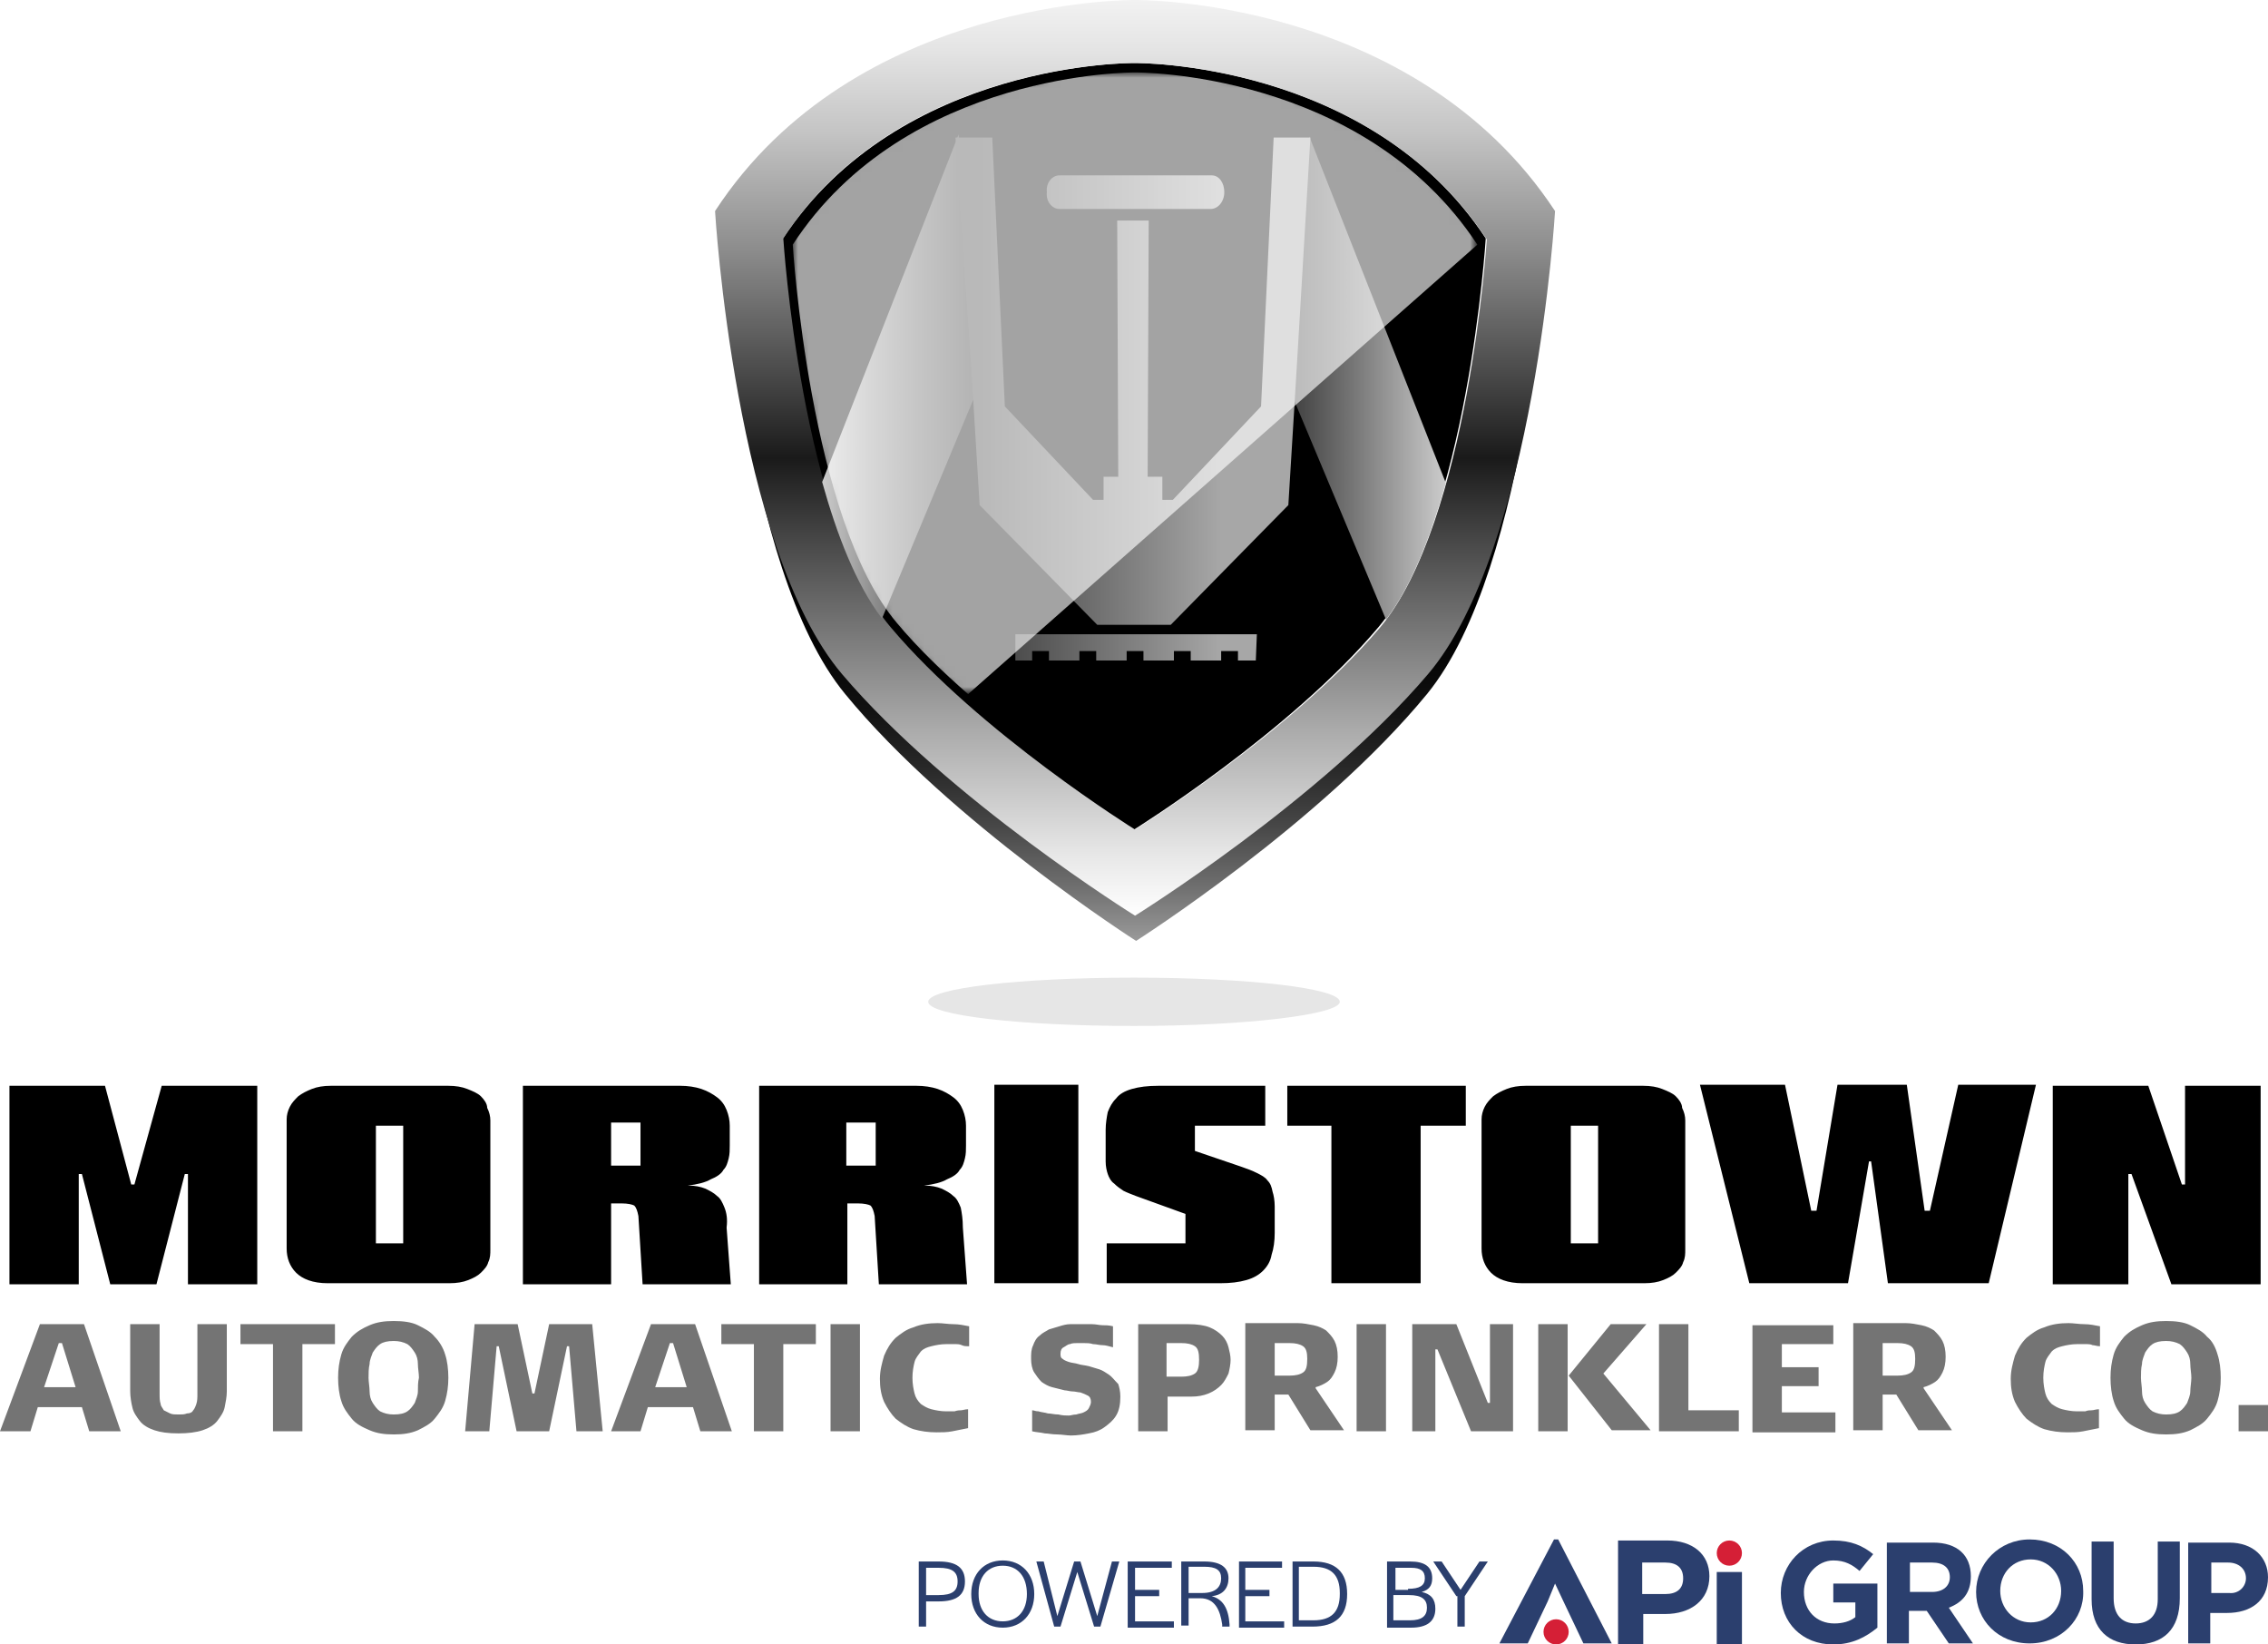 <svg version="1.1" preserveAspectRatio="xMidYMin" xmlns="http://www.w3.org/2000/svg" xmlns:xlink="http://www.w3.org/1999/xlink" x="0px" y="0px"
	 viewBox="0 0 216 156.6" xml:space="preserve">
<style type="text/css">
	.st0{fill-rule:evenodd;clip-rule:evenodd;}
	.st1{fill-rule:evenodd;clip-rule:evenodd;fill:url(#SVGID_1_);}
	.st2{fill-rule:evenodd;clip-rule:evenodd;fill:url(#SVGID_00000134955081061344040310000012489031523724538274_);}
	.st3{fill-rule:evenodd;clip-rule:evenodd;fill:url(#SVGID_00000032639912392862287560000016999763778804249773_);}
	.st4{fill-rule:evenodd;clip-rule:evenodd;fill:url(#SVGID_00000127011116063152561940000011974112477862056072_);}
	.st5{filter:url(#Adobe_OpacityMaskFilter);}
	.st6{fill-rule:evenodd;clip-rule:evenodd;fill:url(#SVGID_00000057116501283240505100000009625964390618146211_);}
	
		.st7{opacity:0.8;mask:url(#SVGID_00000180338280774554436260000017595787842282223788_);fill-rule:evenodd;clip-rule:evenodd;fill:#FFFFFF;}
	.st8{fill:#747474;}
	.st9{fill-rule:evenodd;clip-rule:evenodd;fill:#E6E6E6;}
	.st10{fill:#2B3F6E;}
	.st11{fill:#D51F36;}
</style>
<g>
	<g>
		<path class="st0" d="M108,6c0,0-22.3-0.2-33.5,16.8c0,0,1.6,26.9,10.2,37C93.2,69.8,108,79,108,79s14.8-9.2,23.3-19.3
			c8.5-10.1,10.2-37,10.2-37C130.3,5.7,108,6,108,6z"/>
		<linearGradient id="SVGID_1_" gradientUnits="userSpaceOnUse" x1="108.075" y1="89.504" x2="108.075" y2="2.256">
			<stop  offset="0" style="stop-color:#999999"/>
			<stop  offset="5.787817e-02" style="stop-color:#6F6F6F"/>
			<stop  offset="0.123" style="stop-color:#484848"/>
			<stop  offset="0.188" style="stop-color:#282828"/>
			<stop  offset="0.25" style="stop-color:#121212"/>
			<stop  offset="0.309" style="stop-color:#050505"/>
			<stop  offset="0.363" style="stop-color:#000000"/>
		</linearGradient>
		<path class="st1" d="M108.1,2.3c0,0-25.9-0.3-39.1,19.7c0,0,1.5,32,11.5,44.1c10,12.2,27.7,23.5,27.7,23.5s17.6-11.2,27.7-23.5
			c9.9-12.1,11.5-44.1,11.5-44.1C134,2,108.1,2.3,108.1,2.3z M132,59.8C123.4,70.3,108.2,80,108.2,80s-15.2-9.7-23.9-20.2
			c-8.6-10.5-10-38.1-10-38.1C85.7,4.4,108.2,4.6,108.2,4.6s22.4-0.2,33.9,17.1C142,21.7,140.6,49.3,132,59.8z"/>
		
			<linearGradient id="SVGID_00000044174782566593152300000016800913927560639104_" gradientUnits="userSpaceOnUse" x1="108.075" y1="87.249" x2="108.075" y2="-9.094947e-13">
			<stop  offset="0" style="stop-color:#FFFFFF"/>
			<stop  offset="6.709975e-02" style="stop-color:#E7E7E7"/>
			<stop  offset="0.209" style="stop-color:#A8A8A8"/>
			<stop  offset="0.413" style="stop-color:#464646"/>
			<stop  offset="0.5" style="stop-color:#1A1A1A"/>
			<stop  offset="0.577" style="stop-color:#424242"/>
			<stop  offset="0.729" style="stop-color:#8D8D8D"/>
			<stop  offset="0.855" style="stop-color:#C4C4C4"/>
			<stop  offset="0.949" style="stop-color:#E5E5E5"/>
			<stop  offset="1" style="stop-color:#F2F2F2"/>
		</linearGradient>
		<path style="fill-rule:evenodd;clip-rule:evenodd;fill:url(#SVGID_00000044174782566593152300000016800913927560639104_);" d="
			M108.1,0c0,0-26.7-0.3-40,20.1c0,0,1.9,32.1,12.1,44.1c10.2,12,27.9,23,27.9,23s17.7-11,27.9-23c10.2-12,12.1-44.1,12.1-44.1
			C134.7-0.3,108.1,0,108.1,0z M131.4,59.8C122.9,69.8,108.1,79,108.1,79s-14.8-9.2-23.3-19.3c-8.5-10.1-10.2-37-10.2-37
			C85.7,5.7,108.1,6,108.1,6s22.3-0.2,33.5,16.8C141.6,22.8,139.9,49.7,131.4,59.8z"/>
		
			<linearGradient id="SVGID_00000013890760273506409680000014715911483882740616_" gradientUnits="userSpaceOnUse" x1="78.288" y1="35.967" x2="137.701" y2="35.967">
			<stop  offset="0" style="stop-color:#CCCCCC"/>
			<stop  offset="8.073200e-02" style="stop-color:#909090"/>
			<stop  offset="0.16" style="stop-color:#5C5C5C"/>
			<stop  offset="0.234" style="stop-color:#343434"/>
			<stop  offset="0.3" style="stop-color:#181818"/>
			<stop  offset="0.358" style="stop-color:#060606"/>
			<stop  offset="0.401" style="stop-color:#000000"/>
			<stop  offset="0.626" style="stop-color:#000000"/>
			<stop  offset="0.697" style="stop-color:#222222"/>
			<stop  offset="0.853" style="stop-color:#777777"/>
			<stop  offset="1" style="stop-color:#CCCCCC"/>
		</linearGradient>
		<path style="fill-rule:evenodd;clip-rule:evenodd;fill:url(#SVGID_00000013890760273506409680000014715911483882740616_);" d="
			M124.7,13l-1.5,25L132,59c2.5-3.3,4.3-8.1,5.7-13L124.7,13z M78.3,45.9c1.4,5,3.2,9.7,5.7,13l8.8-21.1l-1.5-25L78.3,45.9z"/>
		
			<linearGradient id="SVGID_00000163058533300319819120000015940014567797560459_" gradientUnits="userSpaceOnUse" x1="91.16" y1="37.956" x2="124.805" y2="37.956">
			<stop  offset="7.142860e-02" style="stop-color:#3E3E3E"/>
			<stop  offset="0.747" style="stop-color:#A7A7A7"/>
		</linearGradient>
		<path style="fill-rule:evenodd;clip-rule:evenodd;fill:url(#SVGID_00000163058533300319819120000015940014567797560459_);" d="
			M100.9,19.9h14.4c0.7,0,1.3-0.7,1.3-1.6c0-0.9-0.5-1.6-1.2-1.6h-14.5c-0.7,0-1.3,0.7-1.2,1.6C99.6,19.2,100.2,19.9,100.9,19.9z
			 M96.7,62.9h1.6v-0.9h1.6v0.9h2.9v-0.9h1.6v0.9h2.9v-0.9h1.6v0.9h2.9v-0.9h1.6v0.9h2.9v-0.9h1.6v0.9h1.7l0.1-2.5h-23L96.7,62.9z
			 M124.8,13.1h-3.5l-1.2,25.6l-8.4,8.9v0h-1l0-2.2h-1.4l0.1-24.4h-3l0.1,24.4h-1.4l0,2.2h-1v0l-8.4-8.9l-1.2-25.6h-3.5L92.5,35l0,0
			l0.8,13.1l11.2,11.4v0h7v0l11.2-11.4l0.8-13.1l0,0L124.8,13.1z"/>
		<defs>
			<filter id="Adobe_OpacityMaskFilter" filterUnits="userSpaceOnUse" x="75.5" y="6.9" width="65.2" height="59.2">
				<feColorMatrix  type="matrix" values="1 0 0 0 0  0 1 0 0 0  0 0 1 0 0  0 0 0 1 0"/>
			</filter>
		</defs>
		
			<mask maskUnits="userSpaceOnUse" x="75.5" y="6.9" width="65.2" height="59.2" id="SVGID_00000150803116392099678480000009014395273477628853_">
			<g class="st5">
				
					<linearGradient id="SVGID_00000119822434565463457180000008866384401948617604_" gradientUnits="userSpaceOnUse" x1="128.87" y1="10.292" x2="85.669" y2="61.777">
					<stop  offset="0" style="stop-color:#FFFFFF"/>
					<stop  offset="0.566" style="stop-color:#000000"/>
				</linearGradient>
				<path style="fill-rule:evenodd;clip-rule:evenodd;fill:url(#SVGID_00000119822434565463457180000008866384401948617604_);" d="
					M131.4,59.8C122.9,69.8,108.1,79,108.1,79s-14.8-9.2-23.3-19.3c-8.5-10.1-10.2-37-10.2-37C85.8,5.7,108.1,6,108.1,6
					s22.3-0.2,33.5,16.8C141.6,22.8,140,49.7,131.4,59.8z"/>
			</g>
		</mask>
		
			<path style="opacity:0.8;mask:url(#SVGID_00000150803116392099678480000009014395273477628853_);fill-rule:evenodd;clip-rule:evenodd;fill:#FFFFFF;" d="
			M140.7,23.3C129.8,6.7,108.1,6.9,108.1,6.9S86.3,6.7,75.5,23.3c0,0,1.6,26.2,9.9,36c2,2.4,4.4,4.7,6.8,6.8L140.7,23.3z"/>
	</g>
	<g>
		<g>
			<path d="M12.8,112.8h-0.3l-2.5-9.4H0.9v18.9h6.6v-10.5h0.3l2.7,10.5h4.4l2.7-10.5h0.3v10.5h6.6v-18.9h-9.1L12.8,112.8z
				 M45.8,104.4c-0.3-0.3-0.8-0.5-1.3-0.7c-0.5-0.2-1.1-0.3-1.8-0.3c-0.1,0-0.5,0-1.1,0c-0.6,0-1.2,0-1.8,0c-0.7,0-1.2,0-1.8,0
				c-0.5,0-0.9,0-0.9,0c-0.1,0-0.4,0-0.9,0c-0.5,0-1.1,0-1.8,0c-0.7,0-1.3,0-1.8,0c-0.6,0-0.9,0-1.1,0c-0.7,0-1.3,0.1-1.8,0.3
				c-0.5,0.2-0.9,0.4-1.3,0.7c-0.3,0.3-0.6,0.6-0.8,1c-0.2,0.4-0.3,0.8-0.3,1.2v12.3c0,0.9,0.3,1.7,0.9,2.3c0.6,0.6,1.6,1,3,1
				c0.1,0,0.3,0,0.6,0c0.3,0,0.7,0,1.1,0c0.4,0,0.8,0,1.3,0c0.5,0,0.9,0,1.3,0c0.4,0,0.7,0,1,0H37c0.1,0,0.4,0,1,0
				c0.6,0,1.2,0,1.8,0c0.7,0,1.3,0,1.9,0c0.6,0,0.9,0,1.1,0c0.7,0,1.3-0.1,1.8-0.3c0.5-0.2,0.9-0.4,1.2-0.7c0.3-0.3,0.6-0.6,0.7-1
				c0.2-0.4,0.2-0.8,0.2-1.2v-12.3c0-0.4-0.1-0.8-0.3-1.2C46.4,105.1,46.1,104.7,45.8,104.4z M38.4,118.4h-2.6v-11.2h2.6V118.4z
				 M69,115c-0.2-0.5-0.4-0.9-0.7-1.1c-0.3-0.3-0.7-0.5-1.1-0.7c-0.5-0.2-1-0.3-1.7-0.3c0.9-0.1,1.7-0.3,2.2-0.6
				c0.5-0.2,1-0.5,1.2-0.9c0.3-0.3,0.4-0.7,0.5-1.1c0.1-0.4,0.1-0.8,0.1-1.2v-1.9c0-0.5-0.1-1-0.3-1.5c-0.2-0.5-0.5-0.9-0.9-1.2
				c-0.4-0.3-0.9-0.6-1.5-0.8c-0.6-0.2-1.3-0.3-2-0.3h-15v18.9h8.4v-7.7h1c0.6,0,1,0.1,1.2,0.2c0.2,0.2,0.3,0.5,0.4,1l0.4,6.5h8.4
				l-0.4-5.4C69.3,116.1,69.2,115.5,69,115z M61,111h-2.8v-4.1H61V111z M91.5,115c-0.2-0.5-0.4-0.9-0.7-1.1
				c-0.3-0.3-0.7-0.5-1.1-0.7c-0.5-0.2-1-0.3-1.7-0.3c0.9-0.1,1.7-0.3,2.2-0.6c0.5-0.2,1-0.5,1.2-0.9c0.3-0.3,0.4-0.7,0.5-1.1
				c0.1-0.4,0.1-0.8,0.1-1.2v-1.9c0-0.5-0.1-1-0.3-1.5c-0.2-0.5-0.5-0.9-0.9-1.2c-0.4-0.3-0.9-0.6-1.5-0.8c-0.6-0.2-1.3-0.3-2-0.3
				h-15v18.9h8.4v-7.7h1c0.6,0,1,0.1,1.2,0.2c0.2,0.2,0.3,0.5,0.4,1l0.4,6.5h8.4l-0.4-5.4C91.7,116.1,91.6,115.5,91.5,115z
				 M83.4,111h-2.8v-4.1h2.8V111z M94.7,122.2h8v-18.9h-8V122.2z M120.7,112.4c-0.2-0.3-0.6-0.5-1-0.7c-0.4-0.2-0.9-0.4-1.5-0.6
				l-4.4-1.5v-2.4h6.7v-3.8h-10.2c-1,0-1.8,0.1-2.5,0.3c-0.7,0.2-1.2,0.5-1.5,0.9c-0.4,0.4-0.6,0.8-0.8,1.3
				c-0.1,0.5-0.2,1.1-0.2,1.7v3c0,0.5,0.1,0.9,0.2,1.2c0.1,0.3,0.3,0.7,0.6,0.9c0.3,0.3,0.6,0.5,0.9,0.7c0.4,0.2,0.7,0.3,1.2,0.5
				l4.7,1.7v2.8h-7.5v3.8h10.8c1,0,1.8-0.1,2.5-0.3c0.7-0.2,1.2-0.5,1.6-0.9c0.4-0.4,0.7-0.9,0.8-1.5c0.2-0.6,0.3-1.3,0.3-2.1v-2.5
				c0-0.6-0.1-1.1-0.2-1.4C121.1,113,121,112.7,120.7,112.4z M122.6,107.2h4.2v15h8.5v-15h4.3v-3.8h-17V107.2z M159.6,104.4
				c-0.3-0.3-0.8-0.5-1.3-0.7c-0.5-0.2-1.1-0.3-1.8-0.3c-0.1,0-0.5,0-1.1,0c-0.6,0-1.2,0-1.8,0c-0.7,0-1.2,0-1.8,0
				c-0.5,0-0.9,0-0.9,0c-0.1,0-0.4,0-0.9,0c-0.5,0-1.1,0-1.8,0c-0.7,0-1.3,0-1.8,0c-0.6,0-0.9,0-1.1,0c-0.7,0-1.3,0.1-1.8,0.3
				c-0.5,0.2-0.9,0.4-1.3,0.7c-0.3,0.3-0.6,0.6-0.8,1c-0.2,0.4-0.3,0.8-0.3,1.2v12.3c0,0.9,0.3,1.7,0.9,2.3c0.6,0.6,1.6,1,3,1
				c0.1,0,0.3,0,0.6,0c0.3,0,0.7,0,1.1,0c0.4,0,0.8,0,1.3,0c0.5,0,0.9,0,1.3,0c0.4,0,0.7,0,1,0h0.5c0.1,0,0.4,0,1,0
				c0.6,0,1.2,0,1.8,0c0.7,0,1.3,0,1.9,0c0.6,0,0.9,0,1.1,0c0.7,0,1.3-0.1,1.8-0.3s0.9-0.4,1.2-0.7c0.3-0.3,0.6-0.6,0.7-1
				c0.2-0.4,0.2-0.8,0.2-1.2v-12.3c0-0.4-0.1-0.8-0.3-1.2C160.2,105.1,159.9,104.7,159.6,104.4z M152.2,118.4h-2.6v-11.2h2.6V118.4z
				 M183.8,115.3h-0.5l-1.7-12H175l-2,12h-0.5l-2.5-12h-8.1l4.7,18.9h9.4l2-11.6h0.2l1.6,11.6h9.6l4.5-18.9h-7.4L183.8,115.3z
				 M208.1,103.4v9.4h-0.3l-3.2-9.4h-9.1v18.9h7.2v-10.5h0.3l3.8,10.5h8.5v-18.9H208.1z"/>
		</g>
	</g>
	<g>
		<g>
			<path class="st8" d="M3.8,126.1L0,136.3h2.9l0.7-2.3h4.2l0.7,2.3h3L8,126.1H3.8z M4.2,132.1l1.4-4.2h0.3l1.3,4.2H4.2z
				 M18.8,132.7c0,0.4,0,0.7-0.1,1c-0.1,0.3-0.2,0.5-0.3,0.6c-0.1,0.2-0.3,0.3-0.6,0.3c-0.2,0.1-0.5,0.1-0.8,0.1
				c-0.3,0-0.6,0-0.8-0.1c-0.2-0.1-0.4-0.2-0.6-0.3c-0.1-0.2-0.3-0.4-0.3-0.6c-0.1-0.3-0.1-0.6-0.1-1v-6.6h-2.8v6.4
				c0,0.5,0.1,1.1,0.2,1.5c0.1,0.5,0.4,0.9,0.7,1.3c0.3,0.4,0.8,0.7,1.4,0.9c0.6,0.2,1.3,0.3,2.3,0.3c0.9,0,1.7-0.1,2.3-0.3
				c0.6-0.2,1.1-0.5,1.4-0.9c0.3-0.4,0.6-0.8,0.7-1.3c0.1-0.5,0.2-1,0.2-1.5v-6.4h-2.8V132.7z M22.9,128H26v8.3h2.8V128h3.1v-1.9h-9
				V128z M41.4,127.3c-0.4-0.5-1-0.8-1.6-1.1c-0.6-0.3-1.4-0.4-2.3-0.4c-0.9,0-1.6,0.1-2.3,0.4c-0.7,0.3-1.2,0.6-1.7,1.1
				c-0.4,0.5-0.8,1-1,1.7c-0.2,0.7-0.3,1.4-0.3,2.2c0,0.8,0.1,1.6,0.3,2.2c0.2,0.7,0.6,1.2,1,1.7c0.4,0.5,1,0.8,1.7,1.1
				c0.7,0.3,1.4,0.4,2.3,0.4c0.9,0,1.6-0.1,2.3-0.4c0.6-0.3,1.2-0.6,1.6-1.1c0.4-0.5,0.8-1,1-1.7c0.2-0.7,0.3-1.4,0.3-2.2
				c0-0.8-0.1-1.6-0.3-2.2C42.2,128.3,41.8,127.7,41.4,127.3z M39.8,132.5c0,0.4-0.2,0.8-0.3,1.1c-0.2,0.3-0.4,0.6-0.7,0.8
				c-0.3,0.2-0.7,0.3-1.3,0.3c-0.5,0-0.9-0.1-1.3-0.3c-0.3-0.2-0.5-0.5-0.7-0.8c-0.2-0.3-0.3-0.7-0.3-1.1c0-0.4-0.1-0.9-0.1-1.3
				c0-0.4,0-0.9,0.1-1.3c0-0.4,0.2-0.8,0.3-1.1c0.2-0.3,0.4-0.6,0.7-0.8c0.3-0.2,0.7-0.3,1.3-0.3c0.5,0,0.9,0.1,1.3,0.3
				c0.3,0.2,0.5,0.5,0.7,0.8c0.2,0.3,0.3,0.7,0.3,1.1c0,0.4,0.1,0.9,0.1,1.3C39.8,131.6,39.8,132.1,39.8,132.5z M52.3,126.1
				l-1.4,6.6h-0.2l-1.4-6.6h-4.1l-0.9,10.2h2.3l0.7-8.1h0.2l1.7,8.1h3.1l1.7-8.1h0.2l0.7,8.1h2.5l-1-10.2H52.3z M62,126.1l-3.8,10.2
				H61l0.7-2.3H66l0.7,2.3h3l-3.5-10.2H62z M62.4,132.1l1.4-4.2h0.3l1.3,4.2H62.4z M68.7,128h3.1v8.3h2.8V128h3.1v-1.9h-9V128z
				 M79.1,136.3h2.8v-10.2h-2.8V136.3z M90.9,134.4c-0.3,0-0.5,0-0.8,0c-0.5,0-1-0.1-1.4-0.2c-0.4-0.1-0.7-0.3-1-0.5
				c-0.3-0.3-0.5-0.6-0.6-1c-0.1-0.4-0.2-0.9-0.2-1.5c0-0.6,0.1-1.1,0.2-1.5c0.1-0.4,0.4-0.7,0.6-1c0.3-0.3,0.6-0.4,1-0.5
				c0.4-0.1,0.9-0.2,1.4-0.2c0.3,0,0.5,0,0.8,0c0.3,0,0.5,0,0.7,0.1s0.4,0.1,0.7,0.1v-1.9c-0.5-0.1-1-0.2-1.5-0.2
				c-0.5,0-1-0.1-1.5-0.1c-0.8,0-1.6,0.1-2.3,0.4c-0.7,0.2-1.2,0.6-1.7,1c-0.5,0.5-0.8,1-1.1,1.7c-0.2,0.7-0.4,1.4-0.4,2.2
				c0,0.8,0.1,1.5,0.4,2.2c0.3,0.6,0.7,1.2,1.1,1.6c0.5,0.4,1.1,0.8,1.7,1c0.7,0.2,1.4,0.3,2.2,0.3c0.5,0,1,0,1.5-0.1
				c0.5-0.1,1-0.2,1.5-0.3v-1.8c-0.3,0-0.5,0.1-0.7,0.1C91.4,134.3,91.2,134.3,90.9,134.4z M105.6,130.9c-0.3-0.2-0.6-0.4-0.9-0.5
				c-0.3-0.1-0.7-0.2-1-0.3c-0.4-0.1-0.7-0.1-1-0.2c-0.3-0.1-0.6-0.1-0.9-0.2c-0.3-0.1-0.5-0.2-0.6-0.3c-0.2-0.1-0.2-0.3-0.2-0.5
				c0-0.3,0.1-0.5,0.3-0.6c0.2-0.1,0.4-0.3,0.6-0.3c0.2-0.1,0.5-0.1,0.7-0.1c0.2,0,0.4,0,0.6,0c0.3,0,0.6,0,0.9,0.1
				c0.3,0,0.6,0.1,0.9,0.1c0.3,0,0.6,0.1,1,0.2v-2c-0.4-0.1-0.7-0.1-1-0.1c-0.3,0-0.6-0.1-1-0.1c-0.4,0-0.8,0-1.2,0
				c-0.2,0-0.5,0-0.9,0c-0.3,0-0.7,0.1-1,0.2c-0.3,0.1-0.7,0.2-1,0.3c-0.3,0.2-0.6,0.3-0.9,0.6c-0.3,0.2-0.5,0.6-0.6,0.9
				c-0.2,0.4-0.2,0.8-0.2,1.3c0,0.5,0.1,1,0.3,1.3c0.2,0.3,0.4,0.6,0.7,0.9c0.3,0.2,0.6,0.4,1,0.5c0.4,0.1,0.8,0.2,1.2,0.3
				c0.2,0,0.5,0.1,0.7,0.1c0.3,0,0.6,0.1,0.8,0.1c0.3,0.1,0.5,0.2,0.7,0.3c0.2,0.1,0.3,0.3,0.3,0.6c0,0.2-0.1,0.4-0.2,0.6
				c-0.1,0.2-0.3,0.3-0.5,0.4c-0.2,0.1-0.4,0.1-0.7,0.2c-0.3,0-0.5,0.1-0.7,0.1c-0.3,0-0.6,0-1-0.1c-0.4,0-0.7-0.1-1-0.1
				c-0.3-0.1-0.6-0.1-0.9-0.2c-0.3,0-0.4-0.1-0.6-0.1v2c0.4,0.1,0.8,0.1,1.2,0.2c0.3,0,0.7,0.1,1.2,0.1c0.4,0,0.9,0.1,1.3,0.1
				c0.6,0,1.2-0.1,1.7-0.2c0.6-0.1,1.1-0.3,1.5-0.6c0.4-0.3,0.8-0.6,1.1-1.1c0.3-0.5,0.4-1.1,0.4-1.8c0-0.5-0.1-0.9-0.2-1.2
				C106.1,131.4,105.9,131.1,105.6,130.9z M116.4,127.2c-0.3-0.3-0.7-0.6-1.2-0.8c-0.5-0.2-1.2-0.3-2-0.3h-4.8v10.2h2.8V133h2.2
				c0.7,0,1.2-0.1,1.7-0.3c0.5-0.2,0.9-0.5,1.2-0.8c0.3-0.3,0.5-0.7,0.7-1.1c0.1-0.4,0.2-0.9,0.2-1.3c0-0.4-0.1-0.8-0.2-1.2
				C116.9,127.9,116.7,127.5,116.4,127.2z M113.8,130.8c-0.3,0.2-0.7,0.3-1.3,0.3h-1.4v-3.2h1.4c0.6,0,1,0.1,1.3,0.3
				c0.3,0.2,0.4,0.6,0.4,1.3C114.2,130.1,114.1,130.6,113.8,130.8z M125.3,132.1c0.4-0.1,0.8-0.3,1.1-0.5c0.3-0.2,0.5-0.5,0.7-0.9
				c0.2-0.4,0.3-0.9,0.3-1.5c0-0.6-0.1-1.1-0.3-1.5c-0.2-0.4-0.5-0.7-0.8-1c-0.3-0.2-0.7-0.4-1.2-0.5c-0.5-0.1-1-0.2-1.5-0.2h-5
				v10.2h2.8v-3.4h1.3l2.1,3.4h3.2l-2.7-4L125.3,132.1z M124.1,130.7c-0.3,0.2-0.7,0.3-1.3,0.3h-1.4v-3.1h1.4c0.6,0,1,0.1,1.3,0.3
				c0.3,0.2,0.4,0.6,0.4,1.2C124.5,130.1,124.4,130.5,124.1,130.7z M129.2,136.3h2.8v-10.2h-2.8V136.3z M141.9,133.6h-0.2l-3-7.5
				h-4.2v10.2h2.2v-7.8h0.2l3.2,7.8h4v-10.2h-2.2V133.6z M146.5,136.3h2.8v-10.2h-2.8V136.3z M156.8,126.1h-3.4l-4,4.9l4.1,5.2h3.7
				l-4.5-5.4L156.8,126.1z M160.8,126.1H158v10.2h7.6v-2h-4.8V126.1z M169.7,132h3.5v-1.8h-3.5v-2.2h4.9v-1.8h-7.7v10.2h7.9v-1.9
				h-5.1V132z M183.2,132.1c0.4-0.1,0.8-0.3,1.1-0.5c0.3-0.2,0.5-0.5,0.7-0.9c0.2-0.4,0.3-0.9,0.3-1.5c0-0.6-0.1-1.1-0.3-1.5
				c-0.2-0.4-0.5-0.7-0.8-1c-0.3-0.2-0.7-0.4-1.2-0.5c-0.5-0.1-1-0.2-1.5-0.2h-5v10.2h2.8v-3.4h1.3l2.1,3.4h3.2l-2.7-4L183.2,132.1z
				 M182,130.7c-0.3,0.2-0.7,0.3-1.3,0.3h-1.4v-3.1h1.4c0.6,0,1,0.1,1.3,0.3c0.3,0.2,0.4,0.6,0.4,1.2
				C182.4,130.1,182.3,130.5,182,130.7z M198.6,134.4c-0.3,0-0.5,0-0.8,0c-0.5,0-1-0.1-1.4-0.2c-0.4-0.1-0.7-0.3-1-0.5
				c-0.3-0.3-0.5-0.6-0.6-1c-0.1-0.4-0.2-0.9-0.2-1.5c0-0.6,0.1-1.1,0.2-1.5c0.1-0.4,0.4-0.7,0.6-1c0.3-0.3,0.6-0.4,1-0.5
				c0.4-0.1,0.9-0.2,1.4-0.2c0.3,0,0.5,0,0.8,0c0.3,0,0.5,0,0.7,0.1c0.2,0,0.4,0.1,0.7,0.1v-1.9c-0.5-0.1-1-0.2-1.5-0.2
				c-0.5,0-1-0.1-1.5-0.1c-0.8,0-1.6,0.1-2.3,0.4c-0.7,0.2-1.2,0.6-1.7,1c-0.5,0.5-0.8,1-1.1,1.7c-0.2,0.7-0.4,1.4-0.4,2.2
				c0,0.8,0.1,1.5,0.4,2.2c0.3,0.6,0.7,1.2,1.1,1.6c0.5,0.4,1.1,0.8,1.7,1c0.7,0.2,1.4,0.3,2.2,0.3c0.5,0,1,0,1.5-0.1
				c0.5-0.1,1-0.2,1.5-0.3v-1.8c-0.3,0-0.5,0.1-0.7,0.1C199.1,134.3,198.8,134.3,198.6,134.4z M210.2,127.3c-0.4-0.5-1-0.8-1.6-1.1
				c-0.6-0.3-1.4-0.4-2.3-0.4c-0.9,0-1.6,0.1-2.3,0.4c-0.7,0.3-1.2,0.6-1.7,1.1c-0.4,0.5-0.8,1-1,1.7c-0.2,0.7-0.3,1.4-0.3,2.2
				c0,0.8,0.1,1.6,0.3,2.2c0.2,0.7,0.6,1.2,1,1.7c0.4,0.5,1,0.8,1.7,1.1c0.7,0.3,1.4,0.4,2.3,0.4c0.9,0,1.6-0.1,2.3-0.4
				c0.6-0.3,1.2-0.6,1.6-1.1c0.4-0.5,0.8-1,1-1.7c0.2-0.7,0.3-1.4,0.3-2.2c0-0.8-0.1-1.6-0.3-2.2C211,128.3,210.7,127.7,210.2,127.3
				z M208.6,132.5c0,0.4-0.2,0.8-0.3,1.1c-0.2,0.3-0.4,0.6-0.7,0.8c-0.3,0.2-0.7,0.3-1.3,0.3c-0.5,0-0.9-0.1-1.3-0.3
				c-0.3-0.2-0.5-0.5-0.7-0.8c-0.2-0.3-0.3-0.7-0.3-1.1c0-0.4-0.1-0.9-0.1-1.3c0-0.4,0-0.9,0.1-1.3c0-0.4,0.2-0.8,0.3-1.1
				c0.2-0.3,0.4-0.6,0.7-0.8c0.3-0.2,0.7-0.3,1.3-0.3c0.5,0,0.9,0.1,1.3,0.3c0.3,0.2,0.5,0.5,0.7,0.8c0.2,0.3,0.3,0.7,0.3,1.1
				c0,0.4,0.1,0.9,0.1,1.3C208.7,131.6,208.6,132.1,208.6,132.5z M213.2,133.8v2.5h2.8v-2.5H213.2z"/>
		</g>
	</g>
	<path class="st9" d="M108,93.1c10.8,0,19.6,1,19.6,2.3c0,1.2-8.8,2.3-19.6,2.3c-10.8,0-19.6-1-19.6-2.3
		C88.4,94.1,97.2,93.1,108,93.1z"/>
</g>
<g>
	<path class="st10" d="M162.8,150.1c0,2.3-1.8,3.6-4.2,3.6h-2.1v2.9h-2.4v-9.9h4.7C161.2,146.7,162.8,148,162.8,150.1z M158.6,148.8
		h-2.2v3h2.2c1.1,0,1.7-0.5,1.7-1.5C160.3,149.3,159.7,148.8,158.6,148.8z"/>
</g>
<g>
	<path class="st10" d="M148.1,150.8l-0.7,1.7l-1.9,4h-2.7l5.2-9.9h0.4l5.1,9.9h-2.7l-1.9-4L148.1,150.8L148.1,150.8z"/>
</g>
<g>
	<path class="st10" d="M163.5,156.6v-6.9h2.4v6.9H163.5z"/>
</g>
<g>
	<circle class="st11" cx="164.7" cy="147.9" r="1.2"/>
</g>
<g>
	<circle class="st11" cx="148.2" cy="155.4" r="1.2"/>
</g>
<g>
	<path class="st10" d="M174.6,156.6c-3,0-5-2.1-5-4.9v0c0-2.7,2.1-5,5-5c1.7,0,2.8,0.5,3.8,1.3l-1.3,1.6c-0.7-0.6-1.4-1-2.5-1
		c-1.5,0-2.8,1.4-2.8,3v0c0,1.8,1.2,3,2.9,3c0.8,0,1.5-0.2,2-0.6v-1.4h-2.1v-1.8h4.2v4.2C177.7,155.9,176.4,156.6,174.6,156.6z"/>
</g>
<g>
	<path class="st10" d="M185.6,156.5l-2.1-3.1h-1.7v3.1h-2.1v-9.6h4.4c2.3,0,3.6,1.2,3.6,3.2v0c0,1.6-0.8,2.5-2.1,3l2.3,3.4H185.6z
		 M185.7,150.2c0-0.9-0.6-1.4-1.7-1.4h-2.1v2.8h2.1C185.1,151.6,185.7,151,185.7,150.2L185.7,150.2z"/>
</g>
<g>
	<path class="st10" d="M193.3,156.5c-3,0-5.1-2.2-5.1-4.9v0c0-2.7,2.2-5,5.1-5c3,0,5.1,2.2,5.1,4.9v0
		C198.5,154.2,196.3,156.5,193.3,156.5z M196.3,151.5c0-1.6-1.2-3-2.9-3s-2.9,1.3-2.9,3v0c0,1.6,1.2,3,2.9,3
		S196.3,153.2,196.3,151.5L196.3,151.5z"/>
</g>
<g>
	<path class="st10" d="M203.4,156.6c-2.6,0-4.2-1.4-4.2-4.3v-5.5h2.1v5.4c0,1.6,0.8,2.4,2.1,2.4c1.3,0,2.1-0.8,2.1-2.3v-5.5h2.1v5.4
		C207.6,155.2,206,156.6,203.4,156.6z"/>
</g>
<g>
	<path class="st10" d="M212.1,153.6h-1.6v2.9h-2.1v-9.6h3.9c2.3,0,3.7,1.4,3.7,3.3v0C216,152.5,214.3,153.6,212.1,153.6z
		 M213.9,150.3c0-0.9-0.7-1.5-1.7-1.5h-1.6v2.9h1.7C213.2,151.8,213.9,151.1,213.9,150.3L213.9,150.3z"/>
</g>
<g>
	<path class="st10" d="M87.5,148.7h1.9c1.7,0,2.5,0.6,2.5,1.9c0,1.3-0.8,1.9-2.5,1.9h-1.2v2.4h-0.7V148.7z M89.4,151.9
		c1.3,0,1.8-0.4,1.8-1.3c0-0.9-0.5-1.3-1.8-1.3h-1.2v2.6H89.4z"/>
	<path class="st10" d="M92.5,151.8c0-1.9,1.2-3.2,3-3.2c1.8,0,3,1.3,3,3.2c0,1.9-1.2,3.2-3,3.2C93.7,155,92.5,153.7,92.5,151.8z
		 M97.8,151.8L97.8,151.8c0-1.7-0.9-2.7-2.3-2.7c-1.4,0-2.3,1-2.3,2.6v0.1c0,1.6,0.9,2.6,2.3,2.6C96.9,154.4,97.8,153.4,97.8,151.8z
		"/>
	<path class="st10" d="M98.7,148.7h0.7l1.3,5.2l1.6-5.2h0.6l1.6,5.2l1.4-5.2h0.7l-1.8,6.2h-0.6l-1.6-5.2l-1.6,5.2h-0.6L98.7,148.7z"
		/>
	<path class="st10" d="M107.5,148.7h4.1v0.6h-3.5v2.1h2.3v0.6h-2.3v2.4h3.7v0.6h-4.4V148.7z"/>
	<path class="st10" d="M112.6,148.7h2.1c1.6,0,2.3,0.6,2.3,1.6c0,0.9-0.5,1.6-1.6,1.7c1.1,0.3,1.6,1.2,1.7,2.7l0,0.2h-0.7l0-0.2
		c-0.2-1.4-0.7-2.5-2.1-2.5h-1.1v2.6h-0.7V148.7z M114.5,151.7c1.3,0,1.8-0.6,1.8-1.4c0-0.8-0.5-1.1-1.6-1.1h-1.5v2.5H114.5z"/>
	<path class="st10" d="M118,148.7h4.1v0.6h-3.5v2.1h2.3v0.6h-2.3v2.4h3.7v0.6H118V148.7z"/>
	<path class="st10" d="M123.1,148.7h2c2.1,0,3.2,1,3.2,3.1c0,2.1-1.1,3.1-3.3,3.1h-1.9V148.7z M125.1,154.3c1.7,0,2.5-0.8,2.5-2.5
		v-0.1c0-1.7-0.8-2.5-2.5-2.5h-1.4v5.1H125.1z"/>
	<path class="st10" d="M132.1,148.7h2.2c1.4,0,2.1,0.5,2.1,1.6c0,0.7-0.3,1.1-1,1.3c0.9,0.2,1.3,0.7,1.3,1.6c0,1.2-0.8,1.8-2.3,1.8
		h-2.3V148.7z M134.1,151.3c1.1,0,1.6-0.3,1.6-1c0-0.7-0.4-1-1.3-1h-1.5v2.1H134.1z M134.3,154.3c1.1,0,1.6-0.4,1.6-1.2
		c0-0.8-0.5-1.2-1.7-1.2h-1.5v2.4H134.3z"/>
	<path class="st10" d="M138.7,152l-2.2-3.3h0.8l1.8,2.7l1.8-2.7h0.8l-2.2,3.3v2.9h-0.7V152z"/>
</g>
</svg>
